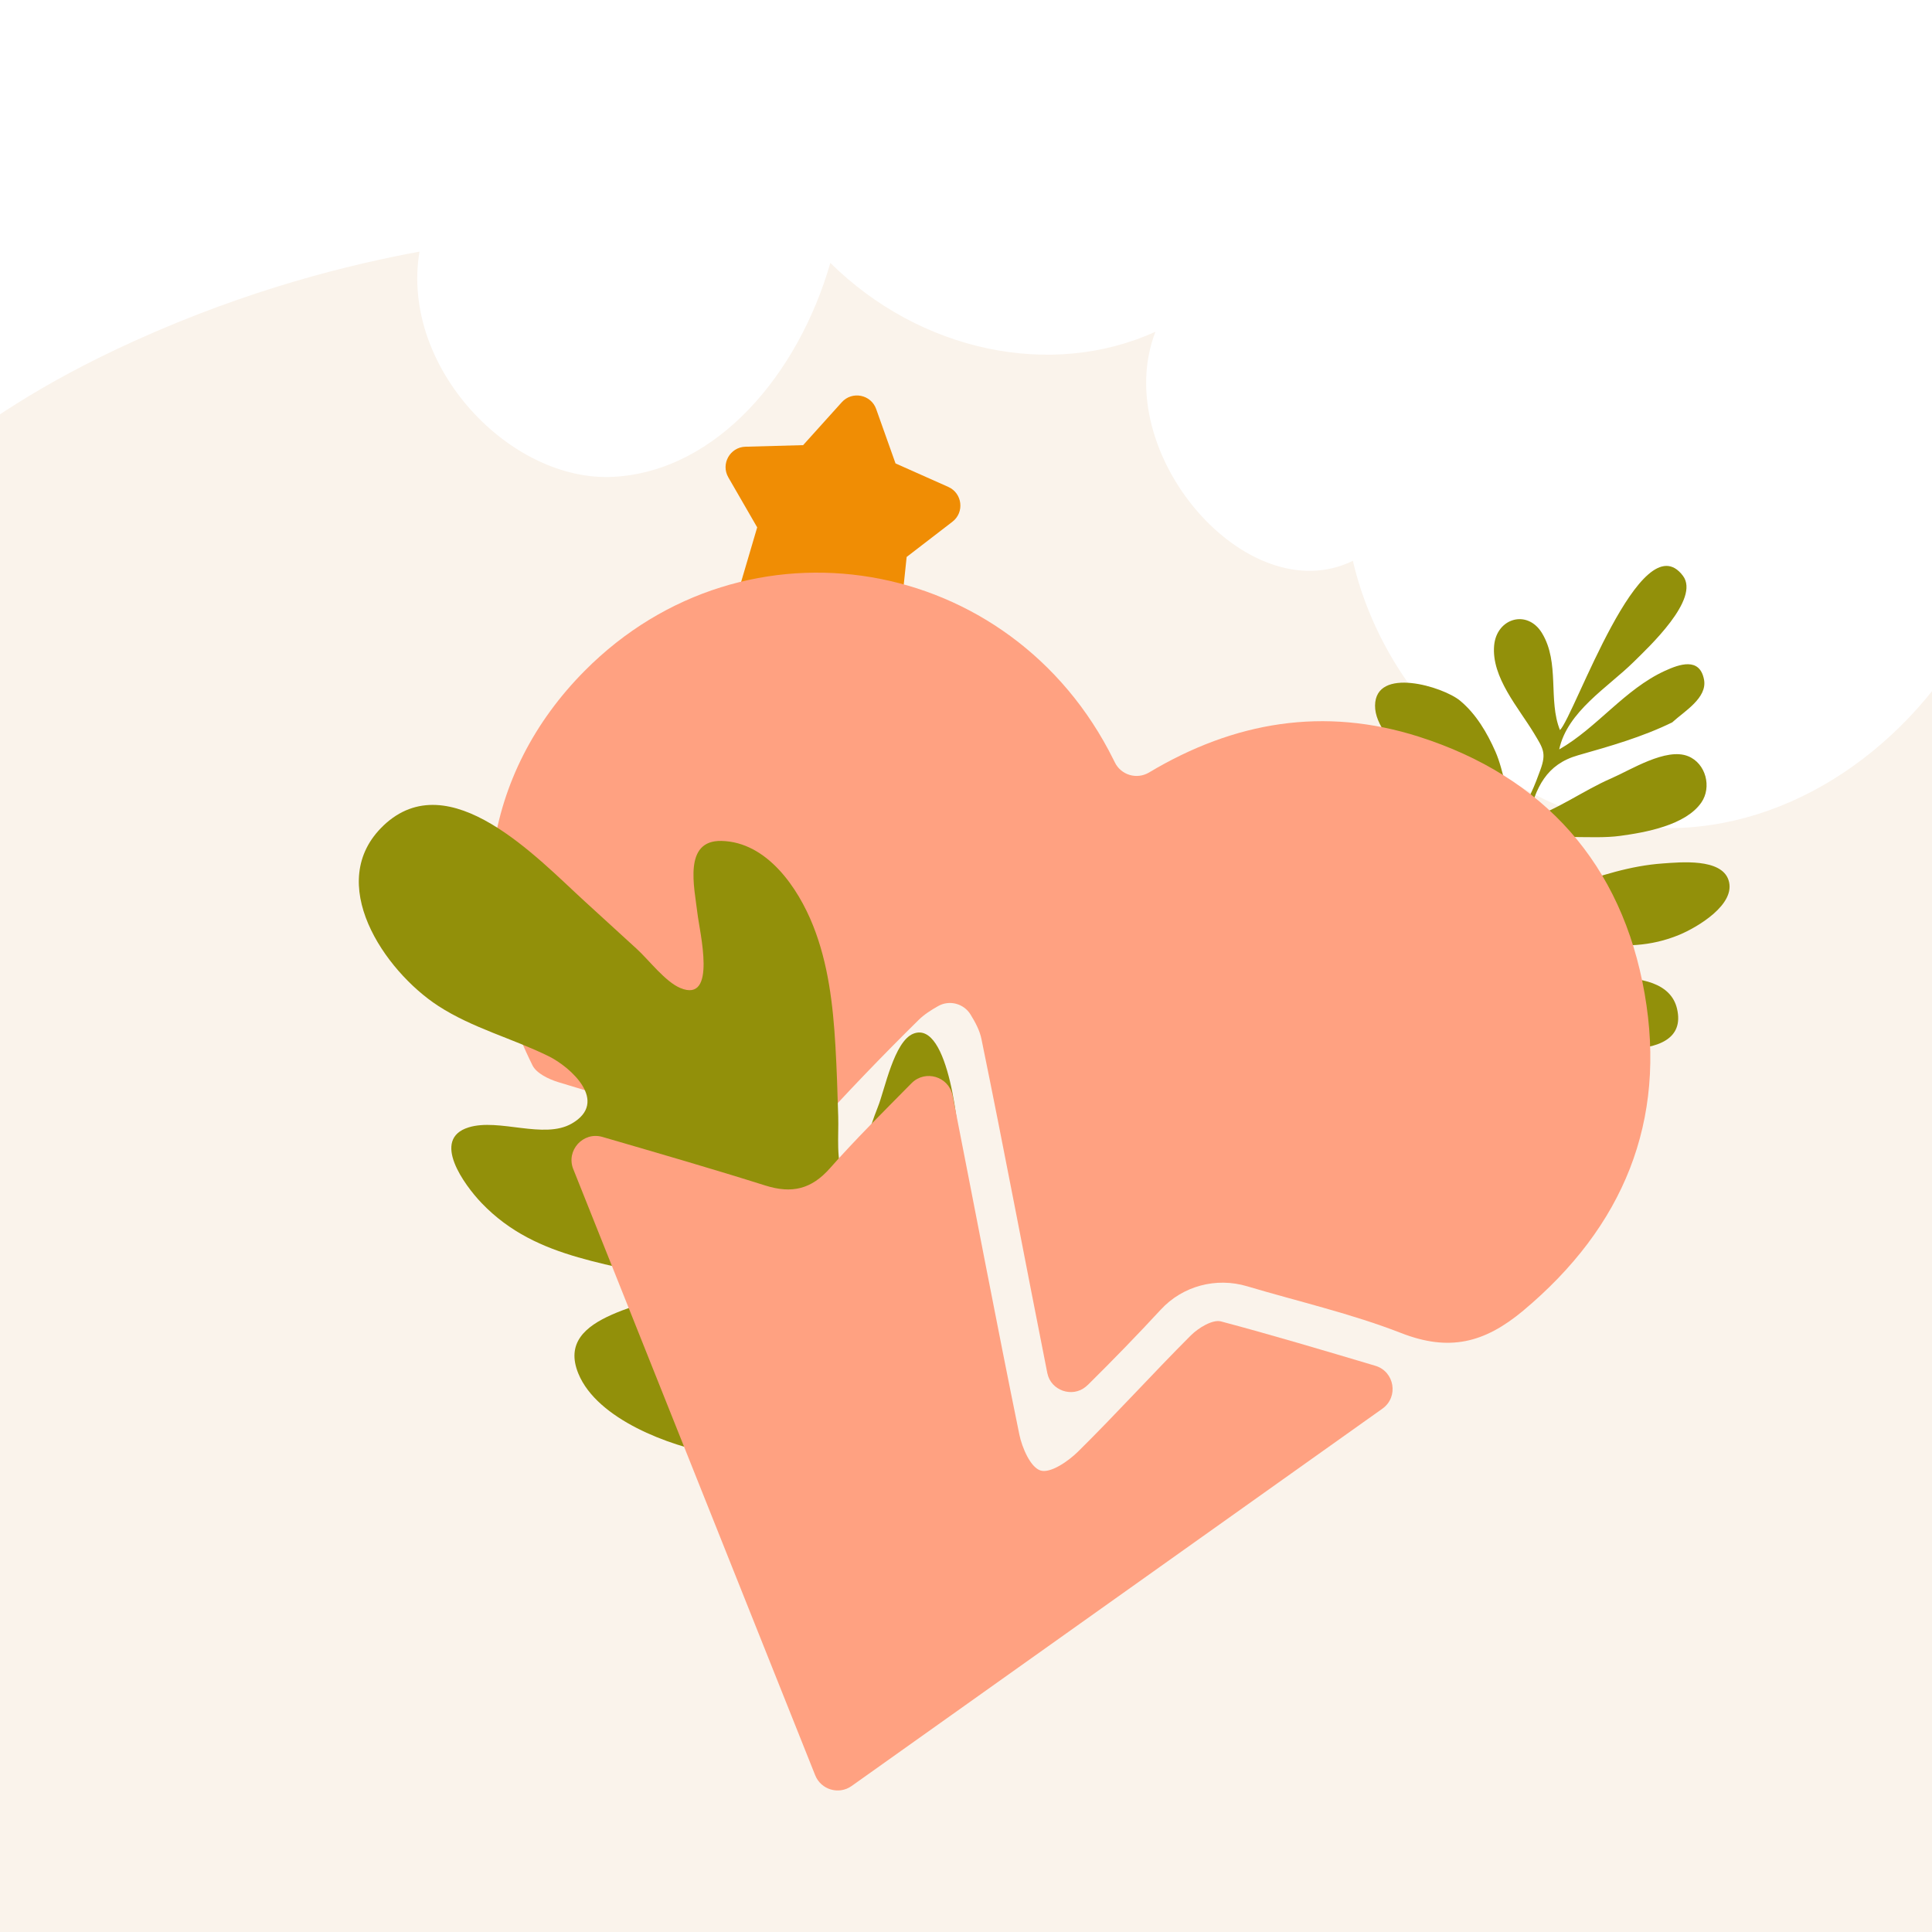 <?xml version="1.0" encoding="UTF-8"?>
<svg id="Layer_1" data-name="Layer 1" xmlns="http://www.w3.org/2000/svg" viewBox="0 0 500 500">
  <defs>
    <style>
      .cls-1 {
        fill: #92900a;
      }

      .cls-1, .cls-2, .cls-3, .cls-4, .cls-5 {
        stroke-width: 0px;
      }

      .cls-2 {
        fill: #faf3eb;
      }

      .cls-3 {
        fill: #ffa181;
      }

      .cls-4 {
        fill: #fff;
      }

      .cls-5 {
        fill: #f08d04;
        fill-rule: evenodd;
      }
    </style>
  </defs>
  <rect class="cls-2" width="500" height="500"/>
  <path class="cls-4" d="M-82.87-16.59c16.11,3.07,32.84,5.69,48.1.54C-.09-27.77,14.6-73.97,44.23-96.91c25.07-19.41,58.03-20.23,89.12-20.43,51.44-.32,102.89-.64,154.33-.97,35.42-.22,74.59,1.09,102.21,28.58,16.31,16.23,26.09,39.65,31.07,63.31,1.38,6.57,2.68,13.73,7.08,18.39,9.59,10.15,23.7.88,34.41-6.1,35.31-23.03,87.63-12.12,112.58,27.97,12.07,19.38,15.37,44.25,11.18,66.46-4.47,23.73-17.5,44.43-37.54,52.16-7.02,2.71-14.64,3.97-20.95,8.28-8.85,6.04-13.84,17.1-19.74,26.77-18.44,30.22-50.44,49.76-83.56,46.45-33.12-3.31-65.58-31.6-74.3-68.82-27.38,13.42-63.12-28.05-51.1-59.28-27.04,12.28-60.91,5.11-84.13-17.82-8.26,28.72-29.29,53.83-56.01,55.36-26.72,1.53-55.32-28.38-50.32-58.28-17.63,3.25-43.9,9.59-73.7,23.09-49,22.19-60.89,42.59-96.1,64.9L-82.87-16.59Z"/>
  <path class="cls-1" d="M432.83,186.92c-7.81,3.83-16.11,6.18-24.44,8.55-8.17,2.33-10.96,8.24-12.9,16.46,7.37-2.21,14.31-7.38,21.46-10.47,5.08-2.2,14.23-8.05,19.92-5.76,4.63,1.86,6.18,8.03,3.43,12-4.08,5.9-14.52,7.75-21.06,8.63-7.32.99-16.85-.71-23.79,1.48-2.56.81-9.63,13.22-7.66,16.38,1.56,2.51,15.95-3.95,18.31-4.78,7.9-2.76,15.82-5.36,24.23-5.95,4.56-.32,15.13-1.39,17.01,4.3,2.08,6.28-8.14,12.25-12.67,14.14-15.01,6.26-28.8.29-43.73-2.35-7.27-1.29-6.76,6.97-8.3,12.84-.45,1.7-2.69,6.64-.91,7.93,1.47,1.07,11.11-3.16,13.11-3.66,8.45-2.12,36.05-8.84,39.17,4.38,3.78,16.01-28.26,9.47-35.55,7.77-3.77-.88-15.56-6.52-18.4-4.27-1.26.99-1.97,7.3-2.04,9.02-.14,3.79-.29,3.5,3.4,4.23,9.87,1.93,34.63.23,35.33,15.68.67,15.02-26.14-1.6-31.32-4.92-1.56-1-6.09-5.09-8.14-4.85-2.13.25-1.99,5.72-2.2,7.31-1.13,8.23-2.27,16.45-3.2,24.71-.66,5.87.55,15.27-1.83,20.54-1.15,2.56-3.71,4.09-5.53,1.2-1.32-2.1.48-9.61.74-11.97.86-7.76,2.29-15.47,3.57-23.17.69-4.16,1.39-8.33,2.1-12.49.77-4.53,2.64-7.37-1.57-8.9-7.98-2.89-37.7,9.89-40.04-4.62-2.97-18.36,36.58,1.27,41.62.76,3.92-.4,6.61-12.9,3.45-15.54-2.65-2.21-9.07-2.96-12.37-4.02-4.76-1.53-9.52-3.07-14.23-4.76-5.41-1.94-16.31-5.23-19.18-10.81-3.68-7.14,6.33-10.23,11.49-10.19,16.37.12,26.74,17.07,36.83,27.27,1.88-3.99,6.97-16.04,5.16-20.12-2-4.51-14.55-8.53-18.86-10.94-8.73-4.88-25.53-12.62-26.32-24.52-.3-4.46,3.43-9.28,7.97-9.76,5.08-.54,10.53,4.73,13.81,8,9.83,9.79,14.83,24.03,24.95,33.29,2.22-3.83,5.98-11.29,6.21-15.65.29-5.43-4.87-7.18-8.99-10.24-6.83-5.08-25.08-16.75-25.01-26.45.08-10.24,17.62-4.94,22.02-1.28,4.14,3.44,6.98,8.29,9.13,13.16,2.23,5.05,2.73,11.62,5.54,16.25,2.79-2.44,4.89-8.18,6.13-11.6,1.55-4.3.67-5.46-1.66-9.34-3.97-6.61-11.08-14.51-10.34-22.76.64-7.1,8.61-9.46,12.4-3.19,4.65,7.7,1.52,17.35,4.64,25.08,3.79-3.8,21.06-54.3,31.83-39.92,4.5,6.01-8.87,18.44-12.81,22.33-6.62,6.53-17.12,12.77-19.22,22.59,9.83-5.63,16.93-15.56,27.37-20.34,3.7-1.69,8.99-3.61,10.11,2.27.9,4.77-5.16,8.24-8.17,11.02Z"/>
  <path class="cls-5" d="M225.37,207.58l7.05,2.46,6.64-3.42c1.78-.92,3.89.4,3.85,2.41l-.16,7.47,5.3,5.26c1.42,1.41.82,3.83-1.1,4.41l-7.15,2.16-3.37,6.67c-.9,1.79-3.39,1.96-4.53.32l-4.26-6.13-7.38-1.14c-1.98-.31-2.91-2.62-1.7-4.21l4.52-5.95-1.2-7.37c-.32-1.98,1.59-3.58,3.48-2.92Z"/>
  <path class="cls-5" d="M226.75,105.85l5.01,14.08,13.65,6.08c3.66,1.63,4.25,6.58,1.07,9.02l-11.84,9.11-1.56,14.86c-.42,3.98-4.94,6.07-8.24,3.81l-12.32-8.45-14.61,3.11c-3.92.83-7.3-2.82-6.17-6.66l4.22-14.33-7.47-12.94c-2-3.47.43-7.82,4.43-7.93l14.93-.41,10-11.1c2.68-2.98,7.57-2.01,8.91,1.77Z"/>
  <path class="cls-5" d="M185.6,182.86l-2.03,11.02,6.59,9.06c1.77,2.43.29,5.86-2.68,6.26l-11.11,1.48-6.59,9.06c-1.77,2.43-5.49,2.09-6.78-.62l-4.84-10.11-10.66-3.46c-2.86-.93-3.68-4.57-1.51-6.64l8.12-7.72v-11.2c0-3,3.21-4.92,5.85-3.49l9.85,5.33,10.66-3.46c2.86-.93,5.67,1.53,5.12,4.49Z"/>
  <g>
    <path class="cls-3" d="M288.52,197.31c1.62,3.3,5.7,4.49,8.85,2.61,22.07-13.2,45.31-17.09,69.85-9.26,32.42,10.34,52.57,33.04,58.41,66.49,5.76,33.02-5.45,60.33-31.43,82.05-10.03,8.38-19.16,10.64-31.59,5.79-12.9-5.03-26.55-8.14-39.88-12.11-7.99-2.38-16.65-.09-22.31,6.04-6.09,6.59-12.35,13.03-18.73,19.34-.22.22-.45.43-.69.62-3.5,2.91-9.02,1-9.94-3.46,0-.03-.01-.05-.02-.08-5.72-28.82-11.14-57.69-17.05-86.47-.45-2.2-1.56-4.26-2.81-6.3-1.75-2.86-5.46-3.85-8.38-2.2-1.85,1.04-3.62,2.17-5.08,3.61-9.34,9.21-18.45,18.67-27.24,28.4-3.74,4.14-7.13,5.39-12.64,3.65-17.7-5.59-35.6-10.54-53.36-15.97-2.48-.76-5.65-2.28-6.67-4.34-18.95-38.24-12.77-75.62,13.47-102.08,41.66-42.03,110.46-30.34,136.89,22.97.12.23.23.47.35.7Z"/>
    <path class="cls-1" d="M99.24,213.65c17.05-16.18,39.91,8.51,52.09,19.62,4.49,4.1,8.98,8.22,13.48,12.32,3.13,2.86,7.35,8.48,11.27,10.11,9.6,4,4.96-14.54,4.4-19.45-.76-6.57-3.75-18.84,6.24-18.62,11.82.27,19.85,12.2,23.71,21.92,3.92,9.86,5.15,20.47,5.77,30.98.36,6.12.55,12.25.73,18.37.16,5.16-.64,11.25,1.45,16.04,4.54-4.31,6.48-12.72,8.82-18.49,1.77-4.37,4.17-16.98,9.19-18.94,9.26-3.61,12.02,26.06,11.88,31.53-.34,13.54-5.21,26.46-11.23,38.42-3.6,7.15-7.81,13.96-12.46,20.48-4.05,5.67-9.22,9.7-8.56,16.95.41,4.55,5.02,15.74,2.12,19.72-4.82,6.6-7.89-2.39-8.34-6.15-.59-4.93.87-12.26-4.33-13.21-2.65-.48-7.47,1.58-10.38,1.71-3.45.16-6.91-.11-10.31-.71-11.42-2.01-30.21-8.9-35.09-20.74-6.54-15.86,20.15-17.15,27.95-22.98-18.66-6.05-38.41-5.91-53.03-21.21-4.37-4.57-13.18-16.52-3.32-19.56,7.88-2.43,19.46,3.18,26.69-.99,9.72-5.61-.32-14.62-5.95-17.4-9.41-4.64-19.76-7.29-28.61-13.04-14.01-9.11-29.59-32.02-14.17-46.68Z"/>
    <path class="cls-3" d="M148.36,302.57c-1.93-4.84,2.56-9.79,7.56-8.33,14.73,4.29,28.49,8.26,42.14,12.57,6.9,2.17,11.94.95,16.74-4.48,6.6-7.47,13.72-14.5,20.72-21.61.16-.16.32-.32.48-.48,3.53-3.42,9.44-1.65,10.5,3.16.04.16.07.32.1.48,5.73,29.1,11.25,58.24,17.19,87.3.72,3.53,2.92,8.6,5.52,9.39,2.55.77,7.12-2.36,9.69-4.9,9.94-9.81,19.32-20.2,29.19-30.07,1.96-1.95,5.63-4.19,7.8-3.62,13.13,3.49,26.16,7.38,39.94,11.48,5,1.49,6.09,8.08,1.84,11.1-46.08,32.76-91.27,64.88-137.36,97.65-3.3,2.35-7.94.99-9.44-2.78l-62.6-156.85Z"/>
  </g>
</svg>
